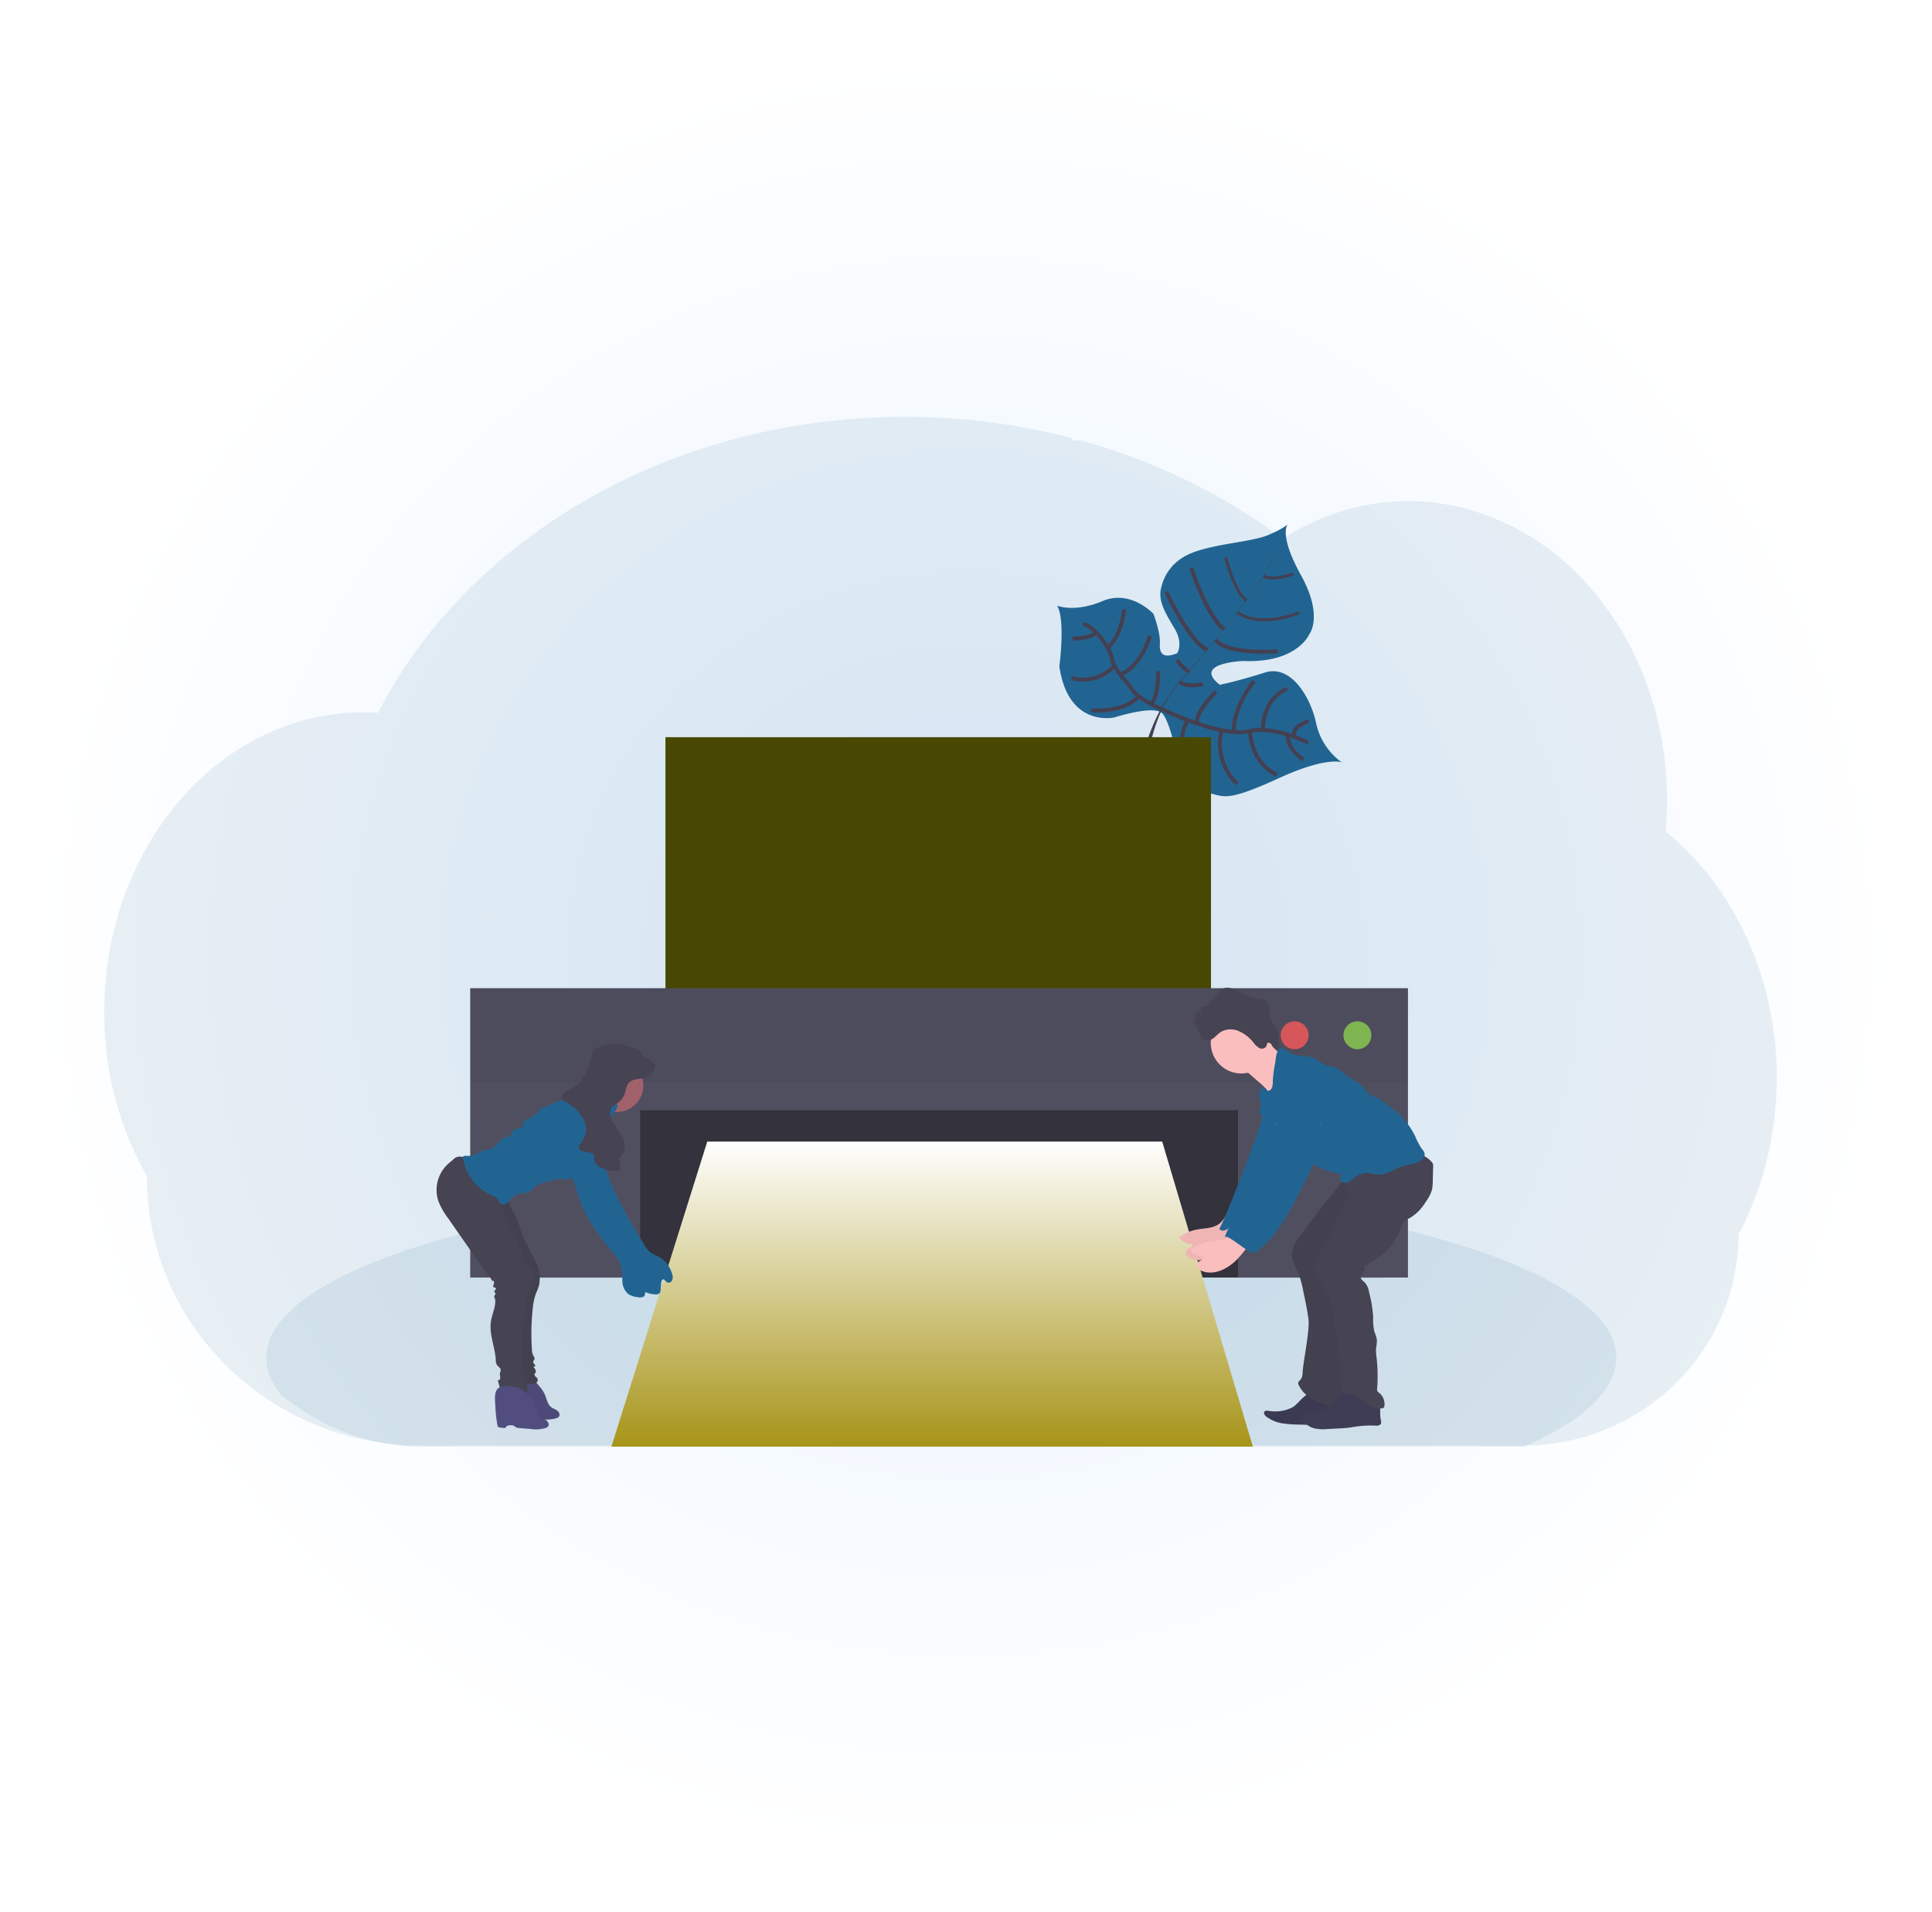 <svg xmlns="http://www.w3.org/2000/svg" xmlns:xlink="http://www.w3.org/1999/xlink" width="482" height="477" viewBox="0 0 482 477">
  <defs>
    <radialGradient id="radial-gradient" cx="0.5" cy="0.5" r="0.5" gradientUnits="objectBoundingBox">
      <stop offset="0" stop-color="#e7f2ff"/>
      <stop offset="1" stop-color="#fff"/>
    </radialGradient>
    <filter id="長方形_979" x="0" y="0" width="482" height="477" filterUnits="userSpaceOnUse">
      <feOffset dx="6" dy="6" input="SourceAlpha"/>
      <feGaussianBlur stdDeviation="3" result="blur"/>
      <feFlood flood-opacity="0.161"/>
      <feComposite operator="in" in2="blur"/>
      <feComposite in="SourceGraphic"/>
    </filter>
    <linearGradient id="linear-gradient" x1="0.5" x2="0.5" y2="1" gradientUnits="objectBoundingBox">
      <stop offset="0" stop-color="#fff"/>
      <stop offset="1" stop-color="#a79419"/>
    </linearGradient>
  </defs>
  <g id="_4_6" data-name="4_6" transform="translate(-7428 797)">
    <g transform="matrix(1, 0, 0, 1, 7428, -797)" filter="url(#長方形_979)">
      <rect id="長方形_979-2" data-name="長方形 979" width="464" height="459" rx="62" transform="translate(3 3)" fill="url(#radial-gradient)"/>
    </g>
    <g id="グループ_389" data-name="グループ 389" transform="translate(7454.02 -693.02)">
      <path id="パス_1505" data-name="パス 1505" d="M428.334,252.274a85.506,85.506,0,0,1-2.5,20.632q-.843,3.408-1.959,6.681a79.592,79.592,0,0,1-3.16,7.907q-.9,1.952-1.91,3.833a51.576,51.576,0,0,1-4.311,20.721,53.444,53.444,0,0,1-25.925,26.711,54.556,54.556,0,0,1-23.172,5.314H90.287a69.318,69.318,0,0,1-34.866-9.317q-2.349-1.36-4.577-2.9a69.228,69.228,0,0,1-9.058-7.468,67.409,67.409,0,0,1-9.958-12.353A65.843,65.843,0,0,1,21.7,276.885,82.9,82.9,0,0,1,11.07,235.833c0-19.13,6.221-36.581,16.441-49.792a70,70,0,0,1,6.983-7.769,64.98,64.98,0,0,1,7.985-6.536,61.623,61.623,0,0,1,7.085-4.251c1.024-.524,2.051-1.013,3.1-1.47.918-.407,1.846-.786,2.785-1.144q1.69-.645,3.422-1.18t3.419-.942q2.48-.606,5.045-.985c1.417-.209,2.834-.354,4.251-.468q1.69-.12,3.408-.142h.62c1.261,0,2.515.05,3.759.135.131-.262.273-.528.4-.79.5-.942,1.01-1.885,1.527-2.809v-.025c.089-.159.177-.319.269-.475.418-.755.854-1.5,1.3-2.242.205-.354.407-.687.616-1.024.046-.081.092-.159.145-.241q.319-.531.648-1.063,1.64-2.618,3.412-5.155c.1-.145.2-.287.3-.429.184-.262.354-.521.56-.779.489-.684.992-1.371,1.5-2.048.354-.478.709-.956,1.091-1.417q1.382-1.785,2.834-3.543c.967-1.169,1.987-2.345,3.018-3.5.142-.159.283-.315.432-.475l1.513-1.647h0c.074-.078.138-.149.209-.22h0c.181-.195.354-.39.549-.581.811-.857,1.644-1.7,2.48-2.54a135.046,135.046,0,0,1,13.618-11.832c.188-.149.379-.29.567-.432.9-.68,1.814-1.35,2.728-2.009a144.127,144.127,0,0,1,15.733-9.813c.376-.213.758-.414,1.144-.616a151.009,151.009,0,0,1,15.053-6.929q4.2-1.661,8.552-3.1c1.92-.627,3.847-1.226,5.8-1.771q4.527-1.3,9.168-2.345a164.149,164.149,0,0,1,27.718-3.776q4.251-.223,8.6-.223A164.734,164.734,0,0,1,252.3,92.683a1.5,1.5,0,0,0,1.286.67h1.19c.517.138,1.031.283,1.548.432q4.333,1.251,8.541,2.724l.709.255a152.472,152.472,0,0,1,20.161,8.857,145.982,145.982,0,0,1,16.881,10.429q1.243.893,2.451,1.8,1.467-.946,2.983-1.8a58.662,58.662,0,0,1,12.357-5.264,56.363,56.363,0,0,1,27.717-1.084,61.331,61.331,0,0,1,31.055,17.515,72.465,72.465,0,0,1,9.324,11.79c.195.3.39.613.577.925a77.942,77.942,0,0,1,5.93,11.829c.06.149.12.294.174.443a81.873,81.873,0,0,1,3.649,11.815c.042.2.092.407.135.613a85.066,85.066,0,0,1,1.743,11.822,2.239,2.239,0,0,0,.028.432q.223,3.086.227,6.239c0,1.878-.064,3.741-.181,5.587,0,.2-.028.414-.046.62-.032.538-.078,1.063-.124,1.6a67.206,67.206,0,0,1,7.574,7.142q1.548,1.69,3,3.511a74.45,74.45,0,0,1,7.723,11.822A83.22,83.22,0,0,1,428.334,252.274Z" transform="translate(-11.09 -87.42)" fill="#226491" opacity="0.1"/>
      <path id="パス_1506" data-name="パス 1506" d="M461.994,669.866c0,8.083-8.346,15.646-22.91,22.161H163.978c-12.729,0-24.65-4.623-34.867-12.684-2.568-3.058-3.922-6.227-3.922-9.48,0-8.591,9.438-16.61,25.755-23.388h0l.461-.185c4.605-1.9,9.753-3.684,15.379-5.366.142-.043.287-.082.429-.132h0q6.7-1.974,14.245-3.741c.159-.036.315-.075.475-.1,1.941-.462,3.922-.892,5.945-1.323h0l.779-.164a442.3,442.3,0,0,1,49.6-7.147h.021q3.812-.356,7.705-.636c2.887-.231,5.81-.427,8.764-.608,2.257-.146,4.542-.27,6.834-.384a.067.067,0,0,1,.053,0c10.341-.523,21.025-.8,31.951-.8a586.427,586.427,0,0,1,75.178,4.623.182.182,0,0,1,.064,0c3.479.455,6.894.935,10.224,1.447.953.149,1.9.3,2.834.452q5.636.914,10.982,1.931h0C434.773,642.34,461.994,655.28,461.994,669.866Z" transform="translate(-84.782 -435.118)" fill="#226491" opacity="0.1"/>
      <path id="パス_1507" data-name="パス 1507" d="M753.145,222.41s-3.748-1.52-15.673,3.946-13.412,4.775-16.5,3.954-4.807-1.034-8.116-5.6c0,0-2.335-12.651-4.605-14.613s-11.857,1.119-11.857,1.119-11.51,2.639-13.7-12.753c0,0,1.555-11.591-.563-15.148,0,0,4.279,1.842,11.336-1.134s12.707,3.206,12.707,3.206,1.771,4.605,1.594,7.354.942,3.78,4.308,2.451c0,0,1.654-2.352-.687-6.242s-4.014-6.784-3.362-9.8,2.533-7.209,8.573-9.3,14.241-2.48,18.177-4.134,4.907-2.71,4.907-2.71-2.423,2.427,3.284,12.718,2.069,14.755,2.069,14.755S742,197.711,728.6,197.123c0,0-12.916.471-5.874,5.948,0,0,4.51-.918,11.251-3.061s11.609,6.7,12.817,12.856A16.2,16.2,0,0,0,753.145,222.41Z" transform="translate(-444.419 -136.212)" fill="#226491"/>
      <path id="パス_1508" data-name="パス 1508" d="M815.034,184.961l.071-.021c.517,1.963-5.254,9.856-10.189,16.13l-.057-.046C811.818,192.188,815.435,186.481,815.034,184.961Z" transform="translate(-523.67 -150.38)" fill="#444053"/>
      <path id="パス_1509" data-name="パス 1509" d="M779.5,230l.032.078c-3.943,5.009-8.9,10.982-12.867,15.421-.379.422-.755.864-1.116,1.318l-.113-.092c.354-.453.74-.9,1.119-1.321C770.524,240.982,775.558,235.013,779.5,230Z" transform="translate(-498.215 -179.477)" fill="#444053"/>
      <path id="パス_1510" data-name="パス 1510" d="M749.011,276.89l.078.135c-7.22,9.016-7.7,23.027-7.716,23.137l-1.523-1.771C739.868,298.277,741.742,285.97,749.011,276.89Z" transform="translate(-481.691 -209.755)" fill="#444053"/>
      <path id="パス_1511" data-name="パス 1511" d="M756.541,263.02s-8.5-4.428-15.148-2.834-21.592-5.633-21.592-5.633-6.341-2.575-7.617-5.512c0,0-4.354-4.605-4.605-6.983s-4.485-8.368-7.248-8.6" transform="translate(-456.171 -181.711)" fill="none" stroke="#444053" stroke-miterlimit="10" stroke-width="1"/>
      <path id="パス_1512" data-name="パス 1512" d="M848.493,317.526s-4.286-2.891-3.787-6.256" transform="translate(-549.374 -231.956)" fill="none" stroke="#444053" stroke-miterlimit="10" stroke-width="1"/>
      <path id="パス_1513" data-name="パス 1513" d="M824.641,319.494s-6.132-2.225-6.731-10.954" transform="translate(-532.097 -230.193)" fill="none" stroke="#444053" stroke-miterlimit="10" stroke-width="1"/>
      <path id="パス_1514" data-name="パス 1514" d="M801.144,321.5a13.72,13.72,0,0,1-3.915-13.356" transform="translate(-518.487 -229.935)" fill="none" stroke="#444053" stroke-miterlimit="10" stroke-width="1"/>
      <path id="パス_1515" data-name="パス 1515" d="M772.008,314.518s-3.9-8.183-.429-13.508" transform="translate(-501.251 -225.33)" fill="none" stroke="#444053" stroke-miterlimit="10" stroke-width="1"/>
      <path id="パス_1516" data-name="パス 1516" d="M852.639,301.67s-4.432,1.417-3.482,3.741" transform="translate(-552.188 -225.757)" fill="none" stroke="#444053" stroke-miterlimit="10" stroke-width="1"/>
      <path id="パス_1517" data-name="パス 1517" d="M833.062,279s-5.934,1.881-6.072,10.274" transform="translate(-537.96 -211.118)" fill="none" stroke="#444053" stroke-miterlimit="10" stroke-width="1"/>
      <path id="パス_1518" data-name="パス 1518" d="M811.608,273.48s-5.4,6.667-5.006,12.725" transform="translate(-524.782 -207.553)" fill="none" stroke="#444053" stroke-miterlimit="10" stroke-width="1"/>
      <path id="パス_1519" data-name="パス 1519" d="M785.43,280.86s-5.364,5.13-4.68,7.982" transform="translate(-508.063 -212.319)" fill="none" stroke="#444053" stroke-miterlimit="10" stroke-width="1"/>
      <path id="パス_1520" data-name="パス 1520" d="M774.486,274.381s-5.031.9-5.736-.751" transform="translate(-500.353 -207.65)" fill="none" stroke="#444053" stroke-miterlimit="10" stroke-width="1"/>
      <path id="パス_1521" data-name="パス 1521" d="M766.49,258.61s2.54,3.365,3.188,2.611" transform="translate(-498.893 -197.951)" fill="none" stroke="#444053" stroke-miterlimit="10" stroke-width="1"/>
      <path id="パス_1522" data-name="パス 1522" d="M809.262,247.3s-12.683.921-15.552-2.9" transform="translate(-516.47 -188.775)" fill="none" stroke="#444053" stroke-miterlimit="10" stroke-width="1"/>
      <path id="パス_1523" data-name="パス 1523" d="M759,210.73s5.948,12.771,10.274,14.4" transform="translate(-494.057 -167.033)" fill="none" stroke="#444053" stroke-miterlimit="10" stroke-width="1"/>
      <path id="パス_1524" data-name="パス 1524" d="M776.58,193.56s3.652,11.747,8.18,15.414" transform="translate(-505.409 -155.946)" fill="none" stroke="#444053" stroke-miterlimit="10" stroke-width="1"/>
      <path id="パス_1525" data-name="パス 1525" d="M824.542,225.14s-9.643,4.138-15.432-.05" transform="translate(-526.414 -176.306)" fill="none" stroke="#444053" stroke-miterlimit="10" stroke-width="0.75"/>
      <path id="パス_1526" data-name="パス 1526" d="M800.82,186.49s2.2,8.633,5.172,10.72" transform="translate(-521.061 -151.381)" fill="none" stroke="#444053" stroke-miterlimit="10" stroke-width="0.75"/>
      <path id="パス_1527" data-name="パス 1527" d="M835,197.92s-5.42,2.055-7.44.482" transform="translate(-538.328 -158.761)" fill="none" stroke="#444053" stroke-miterlimit="10" stroke-width="0.75"/>
      <path id="パス_1528" data-name="パス 1528" d="M749.648,266.57s0,7.528-2.048,8.063" transform="translate(-486.695 -203.091)" fill="none" stroke="#444053" stroke-miterlimit="10" stroke-width="1"/>
      <path id="パス_1529" data-name="パス 1529" d="M706.09,287.714s8.148.708,11.893-3.5" transform="translate(-459.891 -214.482)" fill="none" stroke="#444053" stroke-miterlimit="10" stroke-width="1"/>
      <path id="パス_1530" data-name="パス 1530" d="M733.964,241.47s-1.97,7.634-7.4,9.693" transform="translate(-473.109 -186.883)" fill="none" stroke="#444053" stroke-miterlimit="10" stroke-width="1"/>
      <path id="パス_1531" data-name="パス 1531" d="M692.31,265.756a10.661,10.661,0,0,0,10.716-3.1" transform="translate(-450.992 -200.566)" fill="none" stroke="#444053" stroke-miterlimit="10" stroke-width="1"/>
      <path id="パス_1532" data-name="パス 1532" d="M721.957,222.94s-.542,6.483-4.067,9.519" transform="translate(-467.51 -174.918)" fill="none" stroke="#444053" stroke-miterlimit="10" stroke-width="1"/>
      <path id="パス_1533" data-name="パス 1533" d="M692.93,240.727s4.779.032,5.9-1.527" transform="translate(-451.393 -185.417)" fill="none" stroke="#444053" stroke-miterlimit="10" stroke-width="1"/>
      <path id="パス_1598" data-name="パス 1598" d="M0,0H136.108V68.706H0Z" transform="translate(139.995 79.927)" fill="#484802"/>
      <rect id="長方形_962" data-name="長方形 962" width="221.336" height="45.225" transform="translate(97.597 169.506)" fill="#33323d"/>
      <path id="パス_1534" data-name="パス 1534" d="M381.076,510.35h113.5l22.613,76.1H357.16Z" transform="translate(-230.645 -329.54)" fill="url(#linear-gradient)"/>
      <path id="パス_1535" data-name="パス 1535" d="M257.73,402.33v72.185h42.4V432.772H449.28v41.743h42.4V402.33Z" transform="translate(-166.439 -259.787)" fill="#504f60"/>
      <rect id="長方形_963" data-name="長方形 963" width="233.948" height="23.481" transform="translate(91.291 142.543)" fill="#33323d" opacity="0.1"/>
      <circle id="楕円形_313" data-name="楕円形 313" cx="3.479" cy="3.479" r="3.479" transform="translate(309.152 150.808)" fill="#8ccf4d" opacity="0.8"/>
      <circle id="楕円形_314" data-name="楕円形 314" cx="3.479" cy="3.479" r="3.479" transform="translate(293.497 150.808)" fill="#fa5959" opacity="0.8"/>
      <path id="パス_1536" data-name="パス 1536" d="M790.407,565.669c.266,2.894-1.92,5.7-1.282,8.538.135.606.4,1.18.492,1.771.262,1.683-.74,3.277-1.7,4.687l-8.229,12.109a7.515,7.515,0,0,1-1.176,1.453c-1.576,1.417-3.936,1.254-6,1.672a10.3,10.3,0,0,0-4.021,1.771.262.262,0,0,0-.053.354,3.461,3.461,0,0,0,2.99,1.417c.216.283,0,.709-.3.907-.443.3-1.063.386-1.137,1.137a1.247,1.247,0,0,0,.149.755,2.341,2.341,0,0,0,1.442,1c2.834.872,5.927-.659,8.059-2.742s3.663-4.712,5.757-6.834c1.159-1.173,2.48-2.179,3.67-3.316a41.212,41.212,0,0,0,6.022-7.794,8.573,8.573,0,0,0,1.3-2.654c.22-.942.12-1.938.376-2.873a10.613,10.613,0,0,1,1.973-3.224,10.651,10.651,0,0,0,2.242-6.951,6.656,6.656,0,0,0-4.063-5.764,3.645,3.645,0,0,0-2.278-.138,5.4,5.4,0,0,0-2.32,1.846l-1.562,1.8a4.353,4.353,0,0,0-.91,1.385,1.442,1.442,0,0,0,.322,1.537" transform="translate(-500.12 -393.106)" fill="#fbbebe"/>
      <path id="パス_1537" data-name="パス 1537" d="M790.407,565.669c.266,2.894-1.92,5.7-1.282,8.538.135.606.4,1.18.492,1.771.262,1.683-.74,3.277-1.7,4.687l-8.229,12.109a7.515,7.515,0,0,1-1.176,1.453c-1.576,1.417-3.936,1.254-6,1.672a10.3,10.3,0,0,0-4.021,1.771.262.262,0,0,0-.053.354,3.461,3.461,0,0,0,2.99,1.417c.216.283,0,.709-.3.907-.443.3-1.063.386-1.137,1.137a1.247,1.247,0,0,0,.149.755,2.341,2.341,0,0,0,1.442,1c2.834.872,5.927-.659,8.059-2.742s3.663-4.712,5.757-6.834c1.159-1.173,2.48-2.179,3.67-3.316a41.212,41.212,0,0,0,6.022-7.794,8.573,8.573,0,0,0,1.3-2.654c.22-.942.12-1.938.376-2.873a10.613,10.613,0,0,1,1.973-3.224,10.651,10.651,0,0,0,2.242-6.951,6.656,6.656,0,0,0-4.063-5.764,3.645,3.645,0,0,0-2.278-.138,5.4,5.4,0,0,0-2.32,1.846l-1.562,1.8a4.353,4.353,0,0,0-.91,1.385,1.442,1.442,0,0,0,.322,1.537" transform="translate(-500.12 -393.106)" opacity="0.05"/>
      <path id="パス_1538" data-name="パス 1538" d="M835.015,778.659a9.521,9.521,0,0,1-6.129.907c-.354-.039-.733-.064-.949.195-.312.379.057.932.436,1.236a9.119,9.119,0,0,0,4.212,1.732A28.514,28.514,0,0,0,836.7,783a69.765,69.765,0,0,0,11.251-.414,1.519,1.519,0,0,0,.613-.181,1.137,1.137,0,0,0,.464-.709,2.793,2.793,0,0,0-.974-2.675,8.475,8.475,0,0,0-2.625-1.417l-3.266-1.272c-.769-.3-2-1.091-2.834-1.031C837.8,775.428,836.312,777.9,835.015,778.659Z" transform="translate(-538.496 -531.598)" fill="#3f3d56"/>
      <path id="パス_1539" data-name="パス 1539" d="M835.015,778.659a9.521,9.521,0,0,1-6.129.907c-.354-.039-.733-.064-.949.195-.312.379.057.932.436,1.236a9.119,9.119,0,0,0,4.212,1.732A28.514,28.514,0,0,0,836.7,783a69.765,69.765,0,0,0,11.251-.414,1.519,1.519,0,0,0,.613-.181,1.137,1.137,0,0,0,.464-.709,2.793,2.793,0,0,0-.974-2.675,8.475,8.475,0,0,0-2.625-1.417l-3.266-1.272c-.769-.3-2-1.091-2.834-1.031C837.8,775.428,836.312,777.9,835.015,778.659Z" transform="translate(-538.496 -531.598)" opacity="0.05"/>
      <path id="パス_1540" data-name="パス 1540" d="M850.038,628.487c-1.357,1.81-2.767,3.9-2.43,6.139a13.647,13.647,0,0,0,1.353,3.39,23.878,23.878,0,0,1,1.371,4.761c.51,2.37,1.02,4.747,1.332,7.153.354,2.717-1.311,10.578-1.467,13.317a2.818,2.818,0,0,1-.574,1.849c-.181.188-.422.354-.5.585a.981.981,0,0,0,.106.687,7.625,7.625,0,0,0,4.081,3.755,32.378,32.378,0,0,0,7.875,2.069,1.492,1.492,0,0,0,.74-.1,1.417,1.417,0,0,0,.574-.655c1.367-2.611.053-11.907.074-14.858,0-2.48.6-4.9.492-7.362-.089-1.973-.616-3.9-.808-5.867a34.574,34.574,0,0,1,.871-9.654c.453-2.441.907-4.885,1.488-7.3a14.073,14.073,0,0,1,1.576-4.251c.641-1.017,1.513-1.864,2.246-2.834a12.753,12.753,0,0,0,2.512-9.345c-.042-.326-4.719,1.187-5.126,1.364a16.053,16.053,0,0,0-4.566,2.94,41.563,41.563,0,0,0-2.88,3.56q-2.009,2.444-3.964,4.928Q852.2,625.611,850.038,628.487Z" transform="translate(-551.242 -424.806)" fill="#464353"/>
      <path id="パス_1541" data-name="パス 1541" d="M850.038,628.227c-1.357,1.81-2.767,3.9-2.43,6.143a13.675,13.675,0,0,0,1.353,3.387,23.952,23.952,0,0,1,1.371,4.761c.51,2.37,1.02,4.747,1.332,7.153.354,2.717-1.311,10.582-1.467,13.32a2.808,2.808,0,0,1-.574,1.846c-.181.188-.422.354-.5.585a1,1,0,0,0,.106.708,7.618,7.618,0,0,0,4.081,3.752,31.19,31.19,0,0,0,7.875,1.477,1.492,1.492,0,0,0,.74-.1,1.417,1.417,0,0,0,.574-.655c1.367-2.611.053-11.315.074-14.263,0-2.48.6-4.906.492-7.365-.089-1.973-.616-3.9-.808-5.867a34.538,34.538,0,0,1,.871-9.65c.453-2.444.907-4.889,1.488-7.3A14.074,14.074,0,0,1,866.2,621.9c.641-1.013,1.513-1.863,2.246-2.813a12.778,12.778,0,0,0,2.512-9.345c-.042-.33-4.719,1.183-5.126,1.364a15.962,15.962,0,0,0-4.567,2.947,44.853,44.853,0,0,0-2.88,3.543q-2.009,2.444-3.964,4.931Q852.2,625.364,850.038,628.227Z" transform="translate(-551.242 -424.662)" opacity="0.05"/>
      <circle id="楕円形_315" data-name="楕円形 315" cx="7.627" cy="7.627" r="7.627" transform="translate(276.046 148.569)" fill="#fbbebe"/>
      <path id="パス_1542" data-name="パス 1542" d="M817.971,524.732a9.9,9.9,0,0,0,6.331,4.428l-.574,2.08c-.992,3.589-2.126,7.383-4.878,9.87a4.622,4.622,0,0,0-.776-3.567,13.678,13.678,0,0,0-2.59-2.707l-4.389-3.819a1.312,1.312,0,0,1-.329-.354,1.137,1.137,0,0,1,0-.836c.56-1.739,2.157-2.834,3.451-4a12.267,12.267,0,0,0,1.736-2.023C816.851,522.55,817.393,523.8,817.971,524.732Z" transform="translate(-527.432 -368.855)" fill="#fbbebe"/>
      <path id="パス_1543" data-name="パス 1543" d="M779.994,495.52l-.17-1.417c1.2.312,2.345-.708,3.114-1.771s1.484-2.31,2.657-2.749c1.417-.538,2.933.322,4.294,1.031a13.6,13.6,0,0,0,4.931,1.612,3.188,3.188,0,0,1,.815.135,2.818,2.818,0,0,1,1.435,2.434,9.383,9.383,0,0,0,.531,2.979c.329.68.9,1.187,1.247,1.856.932,1.807.032,4.272,1.017,6.044l-2.444-2.242c-.227-.205-.542-.418-.786-.244s-.209.436-.291.673a1.278,1.278,0,0,1-1.739.634,4.763,4.763,0,0,1-1.555-1.417,9.466,9.466,0,0,0-3.9-2.94,4.981,4.981,0,0,0-4.106.244c-1.141.645-1.977,2.147-3.373,2.2-1.917.071-2.714-3.5-3.6-4.907a1.736,1.736,0,0,0,.5-2.165C778.729,495.449,779.969,495.29,779.994,495.52Z" transform="translate(-506.371 -346.99)" fill="#464353"/>
      <path id="パス_1544" data-name="パス 1544" d="M861,776.582a8.063,8.063,0,0,1-5.484,2.044c-.514,0-1.226.1-1.229.613a.823.823,0,0,0,.149.425,5.041,5.041,0,0,0,2.834,2.218,10.069,10.069,0,0,0,3.422.22l3.348-.174c.631-.035,1.265-.067,1.9-.145s1.311-.209,1.97-.3a25.769,25.769,0,0,1,4.875-.23,1.447,1.447,0,0,0,1.2-.326c.269-.326.124-.914.025-1.385-.2-.971,0-1.987-.184-2.962a5.214,5.214,0,0,0-3.415-3.638c-1.506-.574-4.177-1.229-5.6-.276C863.274,773.687,862.353,775.359,861,776.582Z" transform="translate(-555.589 -529.581)" fill="#3f3d56"/>
      <path id="パス_1545" data-name="パス 1545" d="M870.307,610.279c.3,1.417,1.654,2.48,1.7,3.9.032,1.148-.79,2.126-1.378,3.1a20.544,20.544,0,0,0-1.417,3.188,48.744,48.744,0,0,1-4.138,8.2c-.786,1.243-1.665,2.6-1.484,4.06a6.083,6.083,0,0,0,.709,1.941l2.356,4.68a13.464,13.464,0,0,1,1.2,2.958c.2.889.223,1.81.354,2.717.372,2.87,1.718,5.76.925,8.541-.071.241-.319.531-.507.354a8.836,8.836,0,0,1,1.343,4.566,6.278,6.278,0,0,0,.025,2.572,2.793,2.793,0,0,1,.354,1.013c0,.234-.11.457-.135.708a1.514,1.514,0,0,0,1.176,1.417c.634.2,1.318.195,1.956.386,1.229.354,2.1,1.417,3.153,2.154a6.628,6.628,0,0,0,3.621,1.18.905.905,0,0,0,.531-.106.864.864,0,0,0,.3-.648,3.592,3.592,0,0,0-1.3-3.121,1.442,1.442,0,0,1-.478-.5,1.2,1.2,0,0,1-.046-.563,42.057,42.057,0,0,0-.138-7.73,11.687,11.687,0,0,1-.124-2.459,9.553,9.553,0,0,0,.2-2.048,10.95,10.95,0,0,0-.627-1.959,14.069,14.069,0,0,1-.3-3.649,31.818,31.818,0,0,0-1.034-6.278,4.694,4.694,0,0,0-.978-2.267c-.489-.51-1.279-1-1.095-1.683a1.948,1.948,0,0,1,.446-.67,2.689,2.689,0,0,0,.563-2.051.914.914,0,0,0,1.063-.5,16.5,16.5,0,0,0,8.29-9.427,3.132,3.132,0,0,1,.354-.84,3.831,3.831,0,0,1,1.516-.985,11.509,11.509,0,0,0,3.989-4.063,9.438,9.438,0,0,0,1.538-2.951,9.678,9.678,0,0,0,.213-2.126l.1-3.691a1.987,1.987,0,0,0-.071-.709,1.711,1.711,0,0,0-.4-.584,7.11,7.11,0,0,0-3.9-2.126c-1.006-.181-2.033-.145-3.05-.23-1.973-.163-3.922-.772-5.895-.631a9.43,9.43,0,0,0-7.326,5.123C871.947,609.425,871.409,610.279,870.307,610.279Z" transform="translate(-561.576 -420.531)" fill="#464353"/>
      <path id="パス_1546" data-name="パス 1546" d="M827.759,540.284a4.049,4.049,0,0,1-.223,1.679,1.175,1.175,0,0,1-1.378.708c.159-.354-.266-.776-.659-.73a1.226,1.226,0,0,0-.871.74,2.749,2.749,0,0,0-.252,1.7,6.885,6.885,0,0,1,.432,2.126c-.089.6-.531,1.2-.294,1.771a2.871,2.871,0,0,0,.567.68c.647.793-9.9,27.456-10.658,28.141,0,0,1.288,2.474,5.388-3.873s11.013-21.512,11.013-21.512a4.2,4.2,0,0,0,.737,2.894,18.23,18.23,0,0,0,13.586,8.857,1.187,1.187,0,0,0-.283,1.81,1.674,1.674,0,0,0,1.906.106,13.948,13.948,0,0,0,1.637-1.222,5,5,0,0,1,3.358-.907c.744.071,1.467.312,2.214.354,2.2.117,4.1-1.467,6.2-2.126,1.545-.475,3.291-.475,4.605-1.438a1.827,1.827,0,0,0,.854-1.771,2.936,2.936,0,0,0-.641-1.042,17.647,17.647,0,0,1-1.718-3.22,19.3,19.3,0,0,0-4.3-5.753,38.588,38.588,0,0,0-4.251-3.234,7.5,7.5,0,0,0-1.155-.709,12.082,12.082,0,0,1-1.58-.641,8,8,0,0,1-1.637-1.842c-1.18-1.375-2.99-2.009-4.443-3.089a10.9,10.9,0,0,0-3-2.03c-.563-.17-1.166-.184-1.732-.354-1.282-.39-2.218-1.53-3.479-1.991a14.777,14.777,0,0,0-3.153-.4,7.282,7.282,0,0,1-3.234-1.229,3.9,3.9,0,0,0-1.063-.609c-1.591-.485-1.722,2.48-1.87,3.511A31.648,31.648,0,0,0,827.759,540.284Z" transform="translate(-536.246 -374.541)" fill="#226491"/>
      <path id="パス_1547" data-name="パス 1547" d="M798.247,574.465c.266,2.894-1.92,5.7-1.282,8.538.135.606.4,1.18.492,1.771.266,1.683-.74,3.277-1.7,4.683l-8.229,12.08a7.52,7.52,0,0,1-1.176,1.452c-1.577,1.417-3.936,1.254-6,1.672a10.328,10.328,0,0,0-4.021,1.771.262.262,0,0,0-.053.354,3.45,3.45,0,0,0,2.99,1.417c.216.287,0,.708-.3.907-.443.308-1.063.39-1.137,1.141a1.246,1.246,0,0,0,.149.755,2.356,2.356,0,0,0,1.442,1c2.834.871,5.927-.659,8.059-2.742s3.663-4.712,5.76-6.834c1.158-1.173,2.48-2.179,3.667-3.316a41.794,41.794,0,0,0,6.023-7.794,8.614,8.614,0,0,0,1.3-2.653c.22-.942.12-1.938.375-2.873a10.573,10.573,0,0,1,1.973-3.224,10.652,10.652,0,0,0,2.242-6.951,6.656,6.656,0,0,0-4.063-5.764,3.62,3.62,0,0,0-2.278-.138,5.423,5.423,0,0,0-2.32,1.846l-1.562,1.8a4.282,4.282,0,0,0-.907,1.385,1.435,1.435,0,0,0,.319,1.534" transform="translate(-505.182 -398.767)" fill="#fbbebe"/>
      <path id="パス_1548" data-name="パス 1548" d="M840.434,549.6a4.52,4.52,0,0,0-3.04.942,4.369,4.369,0,0,0-.765,1.2,11.978,11.978,0,0,0-1.516,4.775,22.552,22.552,0,0,0,.549,3.993,14.653,14.653,0,0,1-.354,3.351c1.343-.411-13.632,27.214-12.414,26.52.8-.522,6.185,4.4,7.071,4.041.878-.291,5.61-3.489,10.469-13.3,1.225-2.475,4.426-8.136,5.913-13.133.924-3.109.347-6.276.51-6.194.067-.864-.578-2.363-.51-3.227a3.656,3.656,0,0,1,.191-1.063,6.533,6.533,0,0,1,.648-1.031,4.223,4.223,0,0,0-.379-4.96,6.81,6.81,0,0,0-4.421-1.874,19.176,19.176,0,0,0-3.089-.11" transform="translate(-543.203 -385.793)" fill="#226491"/>
      <circle id="楕円形_316" data-name="楕円形 316" cx="0.283" cy="0.283" r="0.283" transform="translate(79.402 115.559)" fill="#e6e8ec"/>
      <circle id="楕円形_317" data-name="楕円形 317" cx="0.471" cy="0.471" r="0.471" transform="translate(95.96 123.951)" fill="#e6e8ec"/>
      <path id="パス_1585" data-name="パス 1585" d="M346.707,596.322c.429,1.375.861,2.753,1.4,4.088A34.774,34.774,0,0,0,351.72,607a47.849,47.849,0,0,0,2.99,3.918c1.332,1.569,2.834,3.149,3.288,5.154a26.3,26.3,0,0,1,.294,3.543,4.335,4.335,0,0,0,1.46,3.146,5.318,5.318,0,0,0,2.4.79c.6.1,1.353.128,1.665-.393a1.513,1.513,0,0,0,.167-.687l.145-1.732c.028-.375.163-.854.538-.872s.563.482.882.709a.96.96,0,0,0,1.3-.45,2.186,2.186,0,0,0,.035-1.523A7.216,7.216,0,0,0,363.17,614a10.636,10.636,0,0,1-1.807-.939,6.175,6.175,0,0,1-1.417-1.793c-3.288-5.413-6.593-10.855-8.913-16.746a12.4,12.4,0,0,1-.918-3.3,21.68,21.68,0,0,1,.142-3.486,19.84,19.84,0,0,0-.574-6.21,4.959,4.959,0,0,0-.592-1.509,3.366,3.366,0,0,0-4.605-.666,4.747,4.747,0,0,0-1.835,3.355c-.1,1.176.574,2.395.918,3.489Q345.131,591.263,346.707,596.322Z" transform="translate(-225.197 -404.668)" fill="#226491"/>
      <path id="パス_1587" data-name="パス 1587" d="M294.544,773.261a4.723,4.723,0,0,0,2,.241c.05-.553.794-.677,1.346-.648a1.537,1.537,0,0,1,.769.177c.138.089.244.216.379.308a1.64,1.64,0,0,0,.783.2l2.877.241a8.658,8.658,0,0,0,3.819-.248,1.318,1.318,0,0,0,.613-.411c.326-.468,0-1.137-.45-1.477s-1.031-.492-1.484-.84c-1-.762-1.137-2.186-1.665-3.327a9.819,9.819,0,0,0-1.378-1.995,7.657,7.657,0,0,0-1.357-1.392c-1.155-.833-2.48-.815-3.837-.935a2.57,2.57,0,0,0-2.544.708c-.85,1.063-.51,3.188-.457,4.428a32.049,32.049,0,0,0,.588,4.967Z" transform="translate(-193.688 -523.727)" fill="#514e7f"/>
      <path id="パス_1588" data-name="パス 1588" d="M294.544,773.261a4.723,4.723,0,0,0,2,.241c.05-.553.794-.677,1.346-.648a1.537,1.537,0,0,1,.769.177c.138.089.244.216.379.308a1.64,1.64,0,0,0,.783.2l2.877.241a8.658,8.658,0,0,0,3.819-.248,1.318,1.318,0,0,0,.613-.411c.326-.468,0-1.137-.45-1.477s-1.031-.492-1.484-.84c-1-.762-1.137-2.186-1.665-3.327a9.819,9.819,0,0,0-1.378-1.995,7.657,7.657,0,0,0-1.357-1.392c-1.155-.833-2.48-.815-3.837-.935a2.57,2.57,0,0,0-2.544.708c-.85,1.063-.51,3.188-.457,4.428a32.049,32.049,0,0,0,.588,4.967Z" transform="translate(-193.688 -523.727)" opacity="0.05"/>
      <path id="パス_1589" data-name="パス 1589" d="M286.829,629.585a2,2,0,0,0-1.1,2.289,8.418,8.418,0,0,0,1.158,2.5c1.282,2.292,1.835,4.914,2.912,7.3.8,1.771,1.892,3.436,2.685,5.229a8.934,8.934,0,0,1,.8,5.718c-.234.925-.687,1.771-.988,2.682a14.878,14.878,0,0,0-.581,3.029,57.53,57.53,0,0,0-.209,10.508,3.139,3.139,0,0,0,.262,1.24c.181.354.492.709.354,1.063-.06.145-.191.252-.255.393-.184.4.184.818.521,1.1a.918.918,0,0,1-.563.436,1.332,1.332,0,0,1,.567,1.484c-.3.046-.315.5-.128.744s.485.39.62.662a.925.925,0,0,1-.51,1.162,2.426,2.426,0,0,1-1.389.106,15.222,15.222,0,0,1-2.32-.51,1.679,1.679,0,0,1-1.353-1.736,25.793,25.793,0,0,1-.159-4.347c.124-7.029,0-14.064-.3-21.089a24.037,24.037,0,0,0-2.069-8.187,42.974,42.974,0,0,0-2.016-3.9c-1.58-2.891-2.976-6.093-2.614-9.37.039-.354.167-.776.517-.833a.75.75,0,0,1,.4.067,17.994,17.994,0,0,1,2.108,1.162A7.956,7.956,0,0,0,286.829,629.585Z" transform="translate(-184.811 -436.007)" fill="#464353"/>
      <path id="パス_1590" data-name="パス 1590" d="M286.829,629.585a2,2,0,0,0-1.1,2.289,8.418,8.418,0,0,0,1.158,2.5c1.282,2.292,1.835,4.914,2.912,7.3.8,1.771,1.892,3.436,2.685,5.229a8.934,8.934,0,0,1,.8,5.718c-.234.925-.687,1.771-.988,2.682a14.878,14.878,0,0,0-.581,3.029,57.53,57.53,0,0,0-.209,10.508,3.139,3.139,0,0,0,.262,1.24c.181.354.492.709.354,1.063-.06.145-.191.252-.255.393-.184.4.184.818.521,1.1a.918.918,0,0,1-.563.436,1.332,1.332,0,0,1,.567,1.484c-.3.046-.315.5-.128.744s.485.39.62.662a.925.925,0,0,1-.51,1.162,2.426,2.426,0,0,1-1.389.106,15.222,15.222,0,0,1-2.32-.51,1.679,1.679,0,0,1-1.353-1.736,25.793,25.793,0,0,1-.159-4.347c.124-7.029,0-14.064-.3-21.089a24.037,24.037,0,0,0-2.069-8.187,42.974,42.974,0,0,0-2.016-3.9c-1.58-2.891-2.976-6.093-2.614-9.37.039-.354.167-.776.517-.833a.75.75,0,0,1,.4.067,17.994,17.994,0,0,1,2.108,1.162A7.956,7.956,0,0,0,286.829,629.585Z" transform="translate(-184.811 -436.007)" opacity="0.05"/>
      <path id="パス_1591" data-name="パス 1591" d="M252.37,608.812a2.3,2.3,0,0,0-3.192.361,17.006,17.006,0,0,0-1.658,1.452,8.835,8.835,0,0,0-1.97,8.743,17.223,17.223,0,0,0,2.416,4.29l1.913,2.749c2.919,4.191,5.838,8.382,8.9,12.474a.475.475,0,0,0,.333.45c.11.028.248.025.315.117a.333.333,0,0,1,.039.188,2.711,2.711,0,0,1-.17.886.422.422,0,0,0-.035.3c.1.23.517.1.652.315.089.142-.021.326-.138.446s-.262.255-.241.422.312.354.3.56c0,.12-.106.213-.181.308a.79.79,0,0,0,.1,1.006c.2,2-.886,3.9-1.1,5.888-.354,3.146,1.081,6.217,1.254,9.374a2.427,2.427,0,0,0,.2,1.034c.294.546,1.063.875,1.024,1.495a5.987,5.987,0,0,1-.216.751,5.709,5.709,0,0,0,.117,1.063c.007.354-.308.79-.641.648q.376,1.254.67,2.529l6.7.553a5.942,5.942,0,0,0-.06-1.807c-.138-.648-.429-1.251-.581-1.892a2.239,2.239,0,0,1,.262-1.9.74.74,0,0,1-.737-.606,2.943,2.943,0,0,1,.018-1.042c.177-1.747-.556-3.468-.535-5.222a25.5,25.5,0,0,1,.751-4.067c.524-2.9-.021-6.054,1.272-8.708.783-1.6,1.867-3.369.988-4.917-.432-.765-1.2-1.29-1.7-2.012a8.184,8.184,0,0,1-.907-2.193,74.071,74.071,0,0,0-4.163-9.182,9.565,9.565,0,0,1-.9-2.413,12.647,12.647,0,0,1-.113-2.228,32.841,32.841,0,0,0-.244-4,3.8,3.8,0,0,0-.485-1.655,3.7,3.7,0,0,0-1.063-.953C257.358,610.923,254.743,610.062,252.37,608.812Z" transform="translate(-162.23 -423.779)" fill="#464353"/>
      <path id="パス_1592" data-name="パス 1592" d="M286.95,780.185a4.8,4.8,0,0,0,2,.237c.05-.553.79-.677,1.343-.648a1.537,1.537,0,0,1,.769.177c.138.089.244.22.383.308a1.6,1.6,0,0,0,.783.2l2.873.241a8.622,8.622,0,0,0,3.822-.248,1.283,1.283,0,0,0,.609-.411c.326-.468,0-1.134-.45-1.474s-1.031-.5-1.481-.843c-1-.762-1.137-2.182-1.669-3.323a9.591,9.591,0,0,0-1.375-2,7.653,7.653,0,0,0-1.36-1.389c-1.151-.836-2.48-.818-3.833-.939a2.574,2.574,0,0,0-2.544.708c-.85,1.063-.51,3.188-.461,4.432A32.1,32.1,0,0,0,286.95,780.185Z" transform="translate(-188.786 -528.196)" fill="#514e7f"/>
      <circle id="楕円形_318" data-name="楕円形 318" cx="6.632" cy="6.632" r="6.632" transform="translate(121.209 160.175)" fill="#a1616a"/>
      <path id="パス_1593" data-name="パス 1593" d="M330.944,561.508a6.256,6.256,0,0,1-3.56,1.006,22.361,22.361,0,0,0-7.663,2.218,2.764,2.764,0,0,0-.886.609,2.5,2.5,0,0,0-.45.949,6.2,6.2,0,0,0-.252,2.306,6.572,6.572,0,0,0,.641,2.168,11.691,11.691,0,0,0,4.109,4.687,3.01,3.01,0,0,0,1.042.5,5.841,5.841,0,0,0,2.575-.549,4.209,4.209,0,0,1,2.377.074c.709.241,1.484.68,2.186.386a2.242,2.242,0,0,0,.988-1.127,38.333,38.333,0,0,0,1.81-3.946,15.189,15.189,0,0,1,.655-1.545c.769-1.463,2.1-2.593,2.76-4.113a.9.9,0,0,0,.064-.772,1.063,1.063,0,0,0-.489-.372,11.623,11.623,0,0,1-2.65-2.079c-.436-.418-1.236-1.548-1.863-1.647C331.635,560.141,331.423,561.1,330.944,561.508Z" transform="translate(-209.36 -392.732)" fill="#226491"/>
      <path id="パス_1594" data-name="パス 1594" d="M295.971,583.291a4.066,4.066,0,0,1-2.508.028,28.625,28.625,0,0,1-6.306-1.832,3.415,3.415,0,0,1-1.548-1.19,3.9,3.9,0,0,1-.432-1.484l-.354-2.48a14.452,14.452,0,0,1,.113-2.529.733.733,0,0,0-.145-.549.6.6,0,0,0-.436-.138c-1,.018-1.6,1.063-2.3,1.771a4.25,4.25,0,0,1-1.417.949c-.638.262-1.417.446-1.683,1.084-.106.266-.092.567-.205.832-.446,1.063-2.349.709-2.834,1.771-.138.3-.128.67-.354.9s-.652.23-1,.287c-1.385.227-2.055,1.824-3.238,2.579-1,.638-2.278.623-3.351,1.119a12.734,12.734,0,0,1-1.754.889,8.284,8.284,0,0,1-2.019.1.528.528,0,0,0-.4.131.535.535,0,0,0-.067.439,12.208,12.208,0,0,0,7.542,9.452,2.52,2.52,0,0,1,.645.312c.6.45.709,1.417,1.392,1.736a1.417,1.417,0,0,0,1.449-.312,13,13,0,0,0,1.063-1.155,4.163,4.163,0,0,1,2.335-1.229,5.131,5.131,0,0,0,2.405-.542,7.452,7.452,0,0,0,.758-.808,4.762,4.762,0,0,1,1.718-1.027,17.564,17.564,0,0,1,5.466-1.2,19.068,19.068,0,0,0,5.194-.5,3.13,3.13,0,0,0,1.158-.655,3.484,3.484,0,0,0,.772-1.343A10.274,10.274,0,0,0,295.971,583.291Z" transform="translate(-174.231 -401.038)" fill="#226491"/>
      <path id="パス_1596" data-name="パス 1596" d="M335.828,598.414c.429,1.375.857,2.753,1.4,4.088a34.575,34.575,0,0,0,3.617,6.593,47.84,47.84,0,0,0,2.99,3.918c1.329,1.569,2.813,3.149,3.288,5.151a26.406,26.406,0,0,1,.294,3.543,4.351,4.351,0,0,0,1.456,3.146,5.434,5.434,0,0,0,2.4.79c.6.1,1.35.128,1.665-.393a1.572,1.572,0,0,0,.167-.687l.142-1.732c.032-.376.167-.854.538-.872s.567.482.886.709a.96.96,0,0,0,1.3-.45,2.2,2.2,0,0,0,.035-1.523,7.238,7.238,0,0,0-3.709-4.605,10.811,10.811,0,0,1-1.81-.939,6.131,6.131,0,0,1-1.417-1.8c-3.291-5.41-6.6-10.851-8.913-16.746a12.493,12.493,0,0,1-.921-3.3,21.683,21.683,0,0,1,.145-3.486,19.838,19.838,0,0,0-.574-6.21,4.885,4.885,0,0,0-.6-1.509,3.362,3.362,0,0,0-4.605-.666,4.75,4.75,0,0,0-1.839,3.355c-.1,1.176.577,2.395.918,3.489Q334.248,593.355,335.828,598.414Z" transform="translate(-218.165 -406.015)" fill="#226491"/>
      <path id="パス_1597" data-name="パス 1597" d="M356.5,534.668c.053-.553-.443-1.063-1.006-1.417a13.323,13.323,0,0,1-1.7-1.042c-.5-.436-.779-1-1.282-1.438a5.7,5.7,0,0,0-1.913-.953,14.569,14.569,0,0,0-4.577-.818,7.943,7.943,0,0,0-4.375,1.158,2.59,2.59,0,0,0-.744.709,3.04,3.04,0,0,0-.354,1.1,21.674,21.674,0,0,1-1.144,3.475,8.089,8.089,0,0,1-2.175,3.514c-1.24,1.031-3.135,1.626-3.954,2.873a.921.921,0,0,0-.181.8c.117.315.492.531.84.73a11.376,11.376,0,0,1,4.641,4.443,5.155,5.155,0,0,1-.4,5.544c-.468.609-1.112,1.332-.655,1.945.709.932,3.079.4,3.631,1.382a2.009,2.009,0,0,1,.071,1.017c0,1.034,1,1.952,2.2,2.43a12.408,12.408,0,0,0,3.968.652,3.465,3.465,0,0,0,.1-2.568,1.034,1.034,0,0,1-.1-.585,1.416,1.416,0,0,1,.457-.56c1.452-1.375,1.144-3.394.273-5.027s-2.232-3.125-2.738-4.843a2.5,2.5,0,0,1,.425-2.522,8.517,8.517,0,0,1,1.251-.91,4.726,4.726,0,0,0,1.75-2.2c.407-1.13.354-2.48,1.537-3.242,1.137-.708,2.735-.5,3.993-.988A4.272,4.272,0,0,0,356.5,534.668Z" transform="translate(-219.013 -372.552)" fill="#464353"/>
    </g>
  </g>
</svg>
